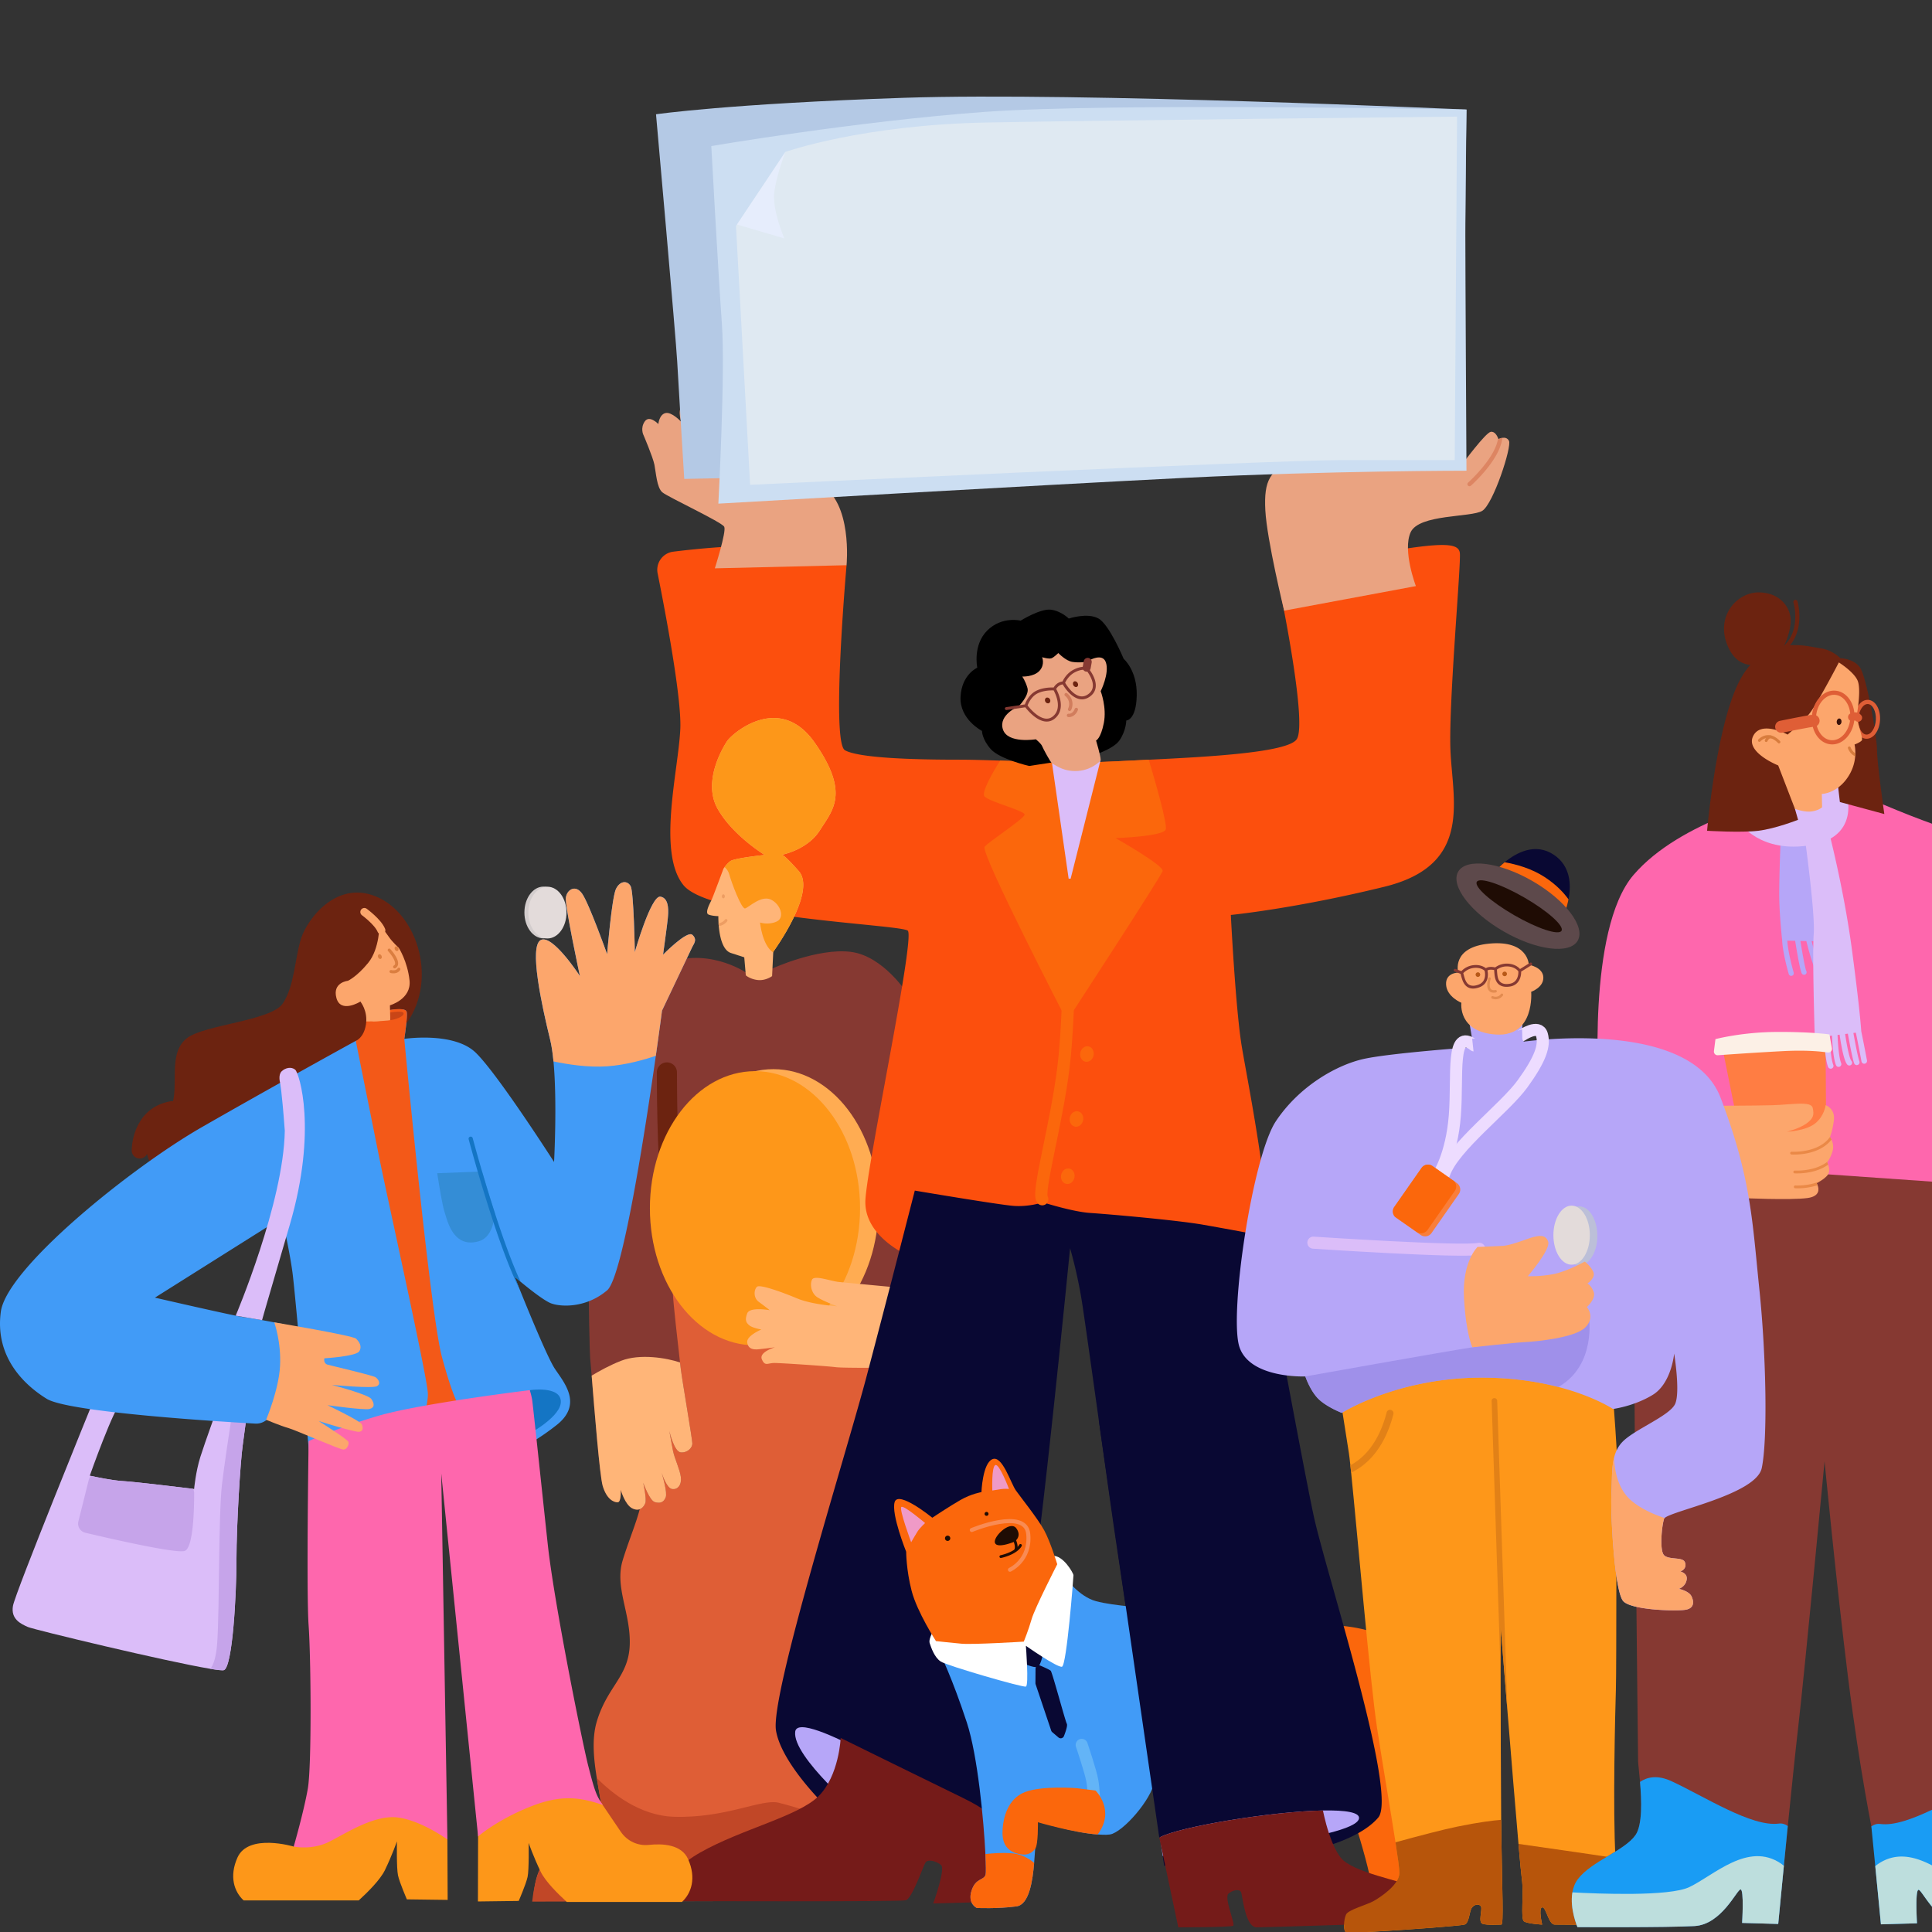 <svg width="480" height="480" fill="none" xmlns="http://www.w3.org/2000/svg"><rect width="100%" height="100%" fill="#333333" stroke="none"/><g clip-path="url(#a)"><path d="M319.876 404.27s22.793-3.509 29.225 7.013c6.428 10.521 5.65 63.903 5.65 63.903s-15.196 1.17-14.026-5.065c1.169-6.235-20.846-65.851-20.846-65.851h-.003z" fill="#FB670C"/><path d="M232.538 320.444 218.042 454.88l-1.869 17.337-83.68-.972s.585-7.598 3.214-8.477c2.63-.875 12.567-4.383 13.736-9.352.595-2.529-.398-6.871-1.173-11.687-.747-4.643-1.287-9.722.004-14.03 2.629-8.767 7.888-11.106 8.182-18.994.291-7.892-3.799-14.321-1.754-21.043 2.045-6.723 5.359-13.639 4.775-17.535a9591.546 9591.546 0 0 0-3.118-20.264l4.287-30.976 71.892 1.557z" fill="#DF5E36"/><path d="M167.164 321.326c.111 2.374 1.239 12.511 1.789 17.175.08.702.149 1.28.201 1.688.391 3.118 2.858 17.404 2.858 18.445 0 1.041-1.17 2.335-2.858 2.207-1.609-.124-2.747-4.847-2.851-5.29.059.336.54 3.073.903 4.899.391 1.948 1.688 4.547 1.948 6.495.259 1.947-.779 3.248-2.208 2.989-1.249-.229-2.3-3.242-2.546-3.989.266.875 1.45 4.909.989 6.065-.519 1.301-1.429 1.56-2.729 1.169-1.249-.373-2.744-4.487-2.855-4.788.062.277.893 4.048.519 5.048-.391 1.041-1.429 2.211-3.249 1.301-1.82-.91-2.858-4.612-2.858-4.612s.194 3.117-.778 3.117-2.726-.779-3.702-4.093c-.754-2.553-2.083-19.258-2.74-27.381-.197-2.408-.332-4.062-.377-4.374-.194-1.366-1.17-48.905.391-69.166 1.557-20.264 6.234-22.99 17.143-28.249 10.913-5.263 21.043 1.557 21.043 1.557l6.819-.973s11.103-5.068 19.289-4.093c8.183.976 14.22 10.522 14.22 10.522l2.339 75.788-7.404 2.73s-53.427-6.913-53.296-4.187z" fill="#863932"/><path d="M165.69 266.439s0 23.576 1.17 25.911" stroke="#6C2310" stroke-width="5" stroke-linecap="round" stroke-linejoin="round"/><path d="M192.152 333.745c14.417 0 26.104-15.249 26.104-34.059 0-18.81-11.687-34.059-26.104-34.059-14.418 0-26.105 15.249-26.105 34.059 0 18.81 11.687 34.059 26.105 34.059z" fill="#FFAC52"/><path d="M187.571 334.246c14.417 0 26.104-15.249 26.104-34.059 0-18.81-11.687-34.059-26.104-34.059-14.418 0-26.105 15.249-26.105 34.059 0 18.81 11.687 34.059 26.105 34.059z" fill="#FE9719"/><path d="M360.349 186.012c.391 12.469 5.847 28.835-16.365 34.291-22.213 5.456-38.187 7.013-38.187 7.013s1.17 23.382 2.727 32.734c1.56 9.352 8.573 44.03 5.456 50.264-3.117 6.235-51.047-3.504-54.164-3.504-3.118 0-34.291 5.065-34.291 5.065s-10.909-4.678-10.521-13.639c.391-8.961 12.469-65.464 10.521-67.021-1.948-1.56-49.095-3.117-55.721-11.3-6.625-8.186-1.169-28.838-.778-38.968.297-7.761-3.733-28.983-5.64-38.494a4.534 4.534 0 0 1 3.889-5.391c5.785-.72 15.86-1.726 25.344-1.474 14.417.391 17.707 4.834 17.707 4.834s-3.896 44.033-.391 45.981c3.508 1.948 17.147 2.339 28.056 2.339 3.242 0 6.757.104 10.487.228 8.826.294 18.849.71 29.26.159 2.308-.121 4.909-.242 7.667-.377 14.936-.719 34.453-1.785 36.754-5.075 2.726-3.899-4.069-36.657-4.069-36.657s9.525-6.986 25.112-9.716c15.586-2.726 19.091-2.335 19.482 0 .391 2.339-2.726 36.239-2.339 48.708h.004z" fill="#FC4F0D"/><path d="M61.476 350.057s-.584 4.872-1.17 8.965c-.584 4.089-1.556 19.676-1.556 28.443 0 8.768-.976 26.693-3.117 27.472-.312.114-1.516-.014-3.356-.319-10.86-1.795-43.85-9.732-45.352-10.397-1.754-.778-4.287-1.948-3.702-5.259.584-3.314 19.873-50.655 19.873-50.655s9.155-1.561 7.207-.198c-1.948 1.364-7.989 18.511-7.989 18.511s.1.024.28.062c1.111.246 5.252 1.135 8.1 1.301 3.052.18 15.365 1.681 17.282 1.917l.253.031s.387-4.287 1.556-7.989c1.17-3.699 4.287-12.272 4.287-12.272l3.792.197 3.612.19z" fill="#DBBDF9"/><path d="M45.89 385.323c-2.135.71-18.573-3.069-24.697-4.518a2.324 2.324 0 0 1-1.716-2.827l2.57-10.29a2.31 2.31 0 0 1 .547-1.006c1.11.245 5.252 1.134 8.1 1.301 3.051.179 15.365 1.681 17.282 1.916.17.326.26.685.263 1.059.007 3.328-.146 13.632-2.35 14.365z" fill="#C6A4EA"/><path d="M397.269 271.543s-3.117-40.525 8.574-54.164c11.69-13.639 36.238-19.095 36.238-19.095l14.808-3.117s13.248 5.844 20.652 8.574c7.404 2.729 20.652 6.625 25.717 34.681 5.066 28.056 6.917 67.509 7.792 72.771.875 5.263 4.989 13.418 2.654 15.462-2.339 2.045-9.958.903-14.341 1.782-4.384.876-7.481 1.792-7.481 1.792l-5.086-36.179s-9.936 15.098-34.488 14.514c-24.547-.585-53.188-23.088-53.188-23.088l-1.851-13.929v-.004z" fill="#FE67AD"/><path d="M414.904 478.352s-27.08-.194-28.641-.194c-1.56 0-2.141-4.477-3.117-4.283-.976.194 0 4.283 0 4.283s-3.508-.19-4.48-.778c-.976-.585 0-6.82-.585-10.712-.121-.81-.422-4.007-.817-8.556-.747-8.508-1.83-21.752-2.743-33.014v-.028c-.945-11.628-1.699-21.14-1.699-21.14s0 4.917.007 11.854v.048c.014 10.861.048 26.648.135 36.301.014 1.754.031 3.311.052 4.598.193 12.857.584 21.427 0 21.427-.585 0-3.509.194-4.678-.19-1.17-.395 0-3.508-.388-4.287-.391-.785-1.754-.585-2.338.388-.585.975-.585 3.698-1.755 4.089-1.169.395-28.64 2.343-29.419 1.952-.778-.395-.584-3.315 0-4.481.585-1.169 5.065-2.339 6.82-3.311 1.754-.979 6.428-4.093 6.428-7.02 0-.965-.387-3.771-.976-7.581-1.19-7.663-3.21-19.385-4.577-28.36-1.751-11.511-4.996-49.345-6.449-63.492-.066-.664-.132-1.273-.19-1.827-.156-1.439-.284-2.491-.374-3.069-.876-5.553-2.339-14.905-2.339-14.905s7.774-6.947 37.702-8.57c29.928-1.622 30.004 6.038 30.004 6.038s1.754 21.624 1.363 24.745c-.391 3.117-.194 45.784-.391 51.631-.152 4.619-.792 29.827-.09 41.719.184 3.145.464 5.363.872 6.013 1.948 3.114 9.74 5.065 11.687 6.626 1.948 1.557.976 4.086.976 4.086z" fill="#FE9719"/><path d="M61.476 350.057s-.584 4.872-1.17 8.965c-.584 4.09-1.556 19.676-1.556 28.444 0 8.767-.976 26.692-3.117 27.471-.312.114-1.516-.014-3.356-.319.757-1.02 1.463-2.961 1.698-6.598.585-9.057.294-31.56 1.17-39.158.495-4.29 1.733-12.587 2.72-18.995l3.611.19z" fill="#C6A4EA"/><path d="M501.016 448.255s-9.784 3.74-19.915 5.688c-10.13 1.948-15.714 2.079-15.714 2.079s-3.311-15.815-6.235-39.193c-2.924-23.378-5.844-53.773-5.844-53.773s-4.795 50.815-6.546 66.011c-.723 6.269-1.695 15.693-2.588 24.599-1.269 12.691-2.38 24.337-2.38 24.337l-8.965-.26s.519-8.314-.387-8.314c-.907 0-4.678 8.705-11.431 9.093-6.754.391-29.094.259-29.094.259s-3.249-7.532.128-11.947c3.376-4.418 11.559-7.016 14.289-10.912 1.751-2.502 1.519-8.653 1.128-13.21-.215-2.539-.481-4.584-.481-5.234 0-1.817-1.426-115.079-.844-126.77.584-11.691 1.169-22.212 1.169-22.212l79.494 5.553s10.715 66.146 12.663 104.332c1.948 38.187 1.557 49.877 1.557 49.877l-.004-.003z" fill="#863932"/><path d="M222.799 319.86s-12.47-1.169-14.417-1.363c-1.948-.194-6.041-1.754-6.626-.585-.585 1.17-.194 3.311 1.169 4.287 1.364.976 5.066 2.339 5.066 2.339s-6.235-.391-9.937-1.948c-3.702-1.557-9.158-3.508-9.937-2.924-.778.585-1.038 2.727.391 3.768a87.46 87.46 0 0 1 2.727 2.08s-4.938-.91-5.585.778c-.65 1.688-.259 2.339.519 2.986.779.65 2.986 1.038 2.986 1.038s-3.768 1.557-3.508 3.249c.259 1.692 1.688 1.688 2.339 1.688.65 0 4.546-.519 4.546-.519s-4.027 1.17-3.249 2.986c.779 1.82 1.429.91 3.117.91 1.689 0 13.248.778 15.196 1.038 1.948.259 14.549.131 14.549.131l.65-19.939h.004z" fill="#FFB578"/><path d="M342.423 451.566c-4.964 5.847-16.949 8.186-16.949 8.186l-36.239 3.799-.36-2.436c-.176-1.183-.411-2.768-.695-4.667-2.654-17.915-9.518-64.18-10.926-73.56-1.755-11.687-7.308-52.31-8.474-59.617-1.169-7.307-2.923-13.151-2.923-13.151s-7.307 74.231-9.937 87.382c-2.629 13.151-9.352 59.032-9.352 59.032l-40.037-6.428s-12.276-11.397-13.736-20.164c-1.46-8.767 17.241-68.093 22.503-87.967 5.259-19.873 11.981-46.175 11.981-46.175s20.749 3.508 24.548 3.799c3.799.294 7.307-.876 7.307-.876s7.308 2.336 11.691 2.63c4.384.291 21.334 1.754 28.056 2.923a916.018 916.018 0 0 1 14.32 2.63s10.228 55.818 13.151 69.553c2.921 13.736 21.04 69.263 16.071 75.107z" fill="#090833"/><path d="m452.796 280.31.876-3.214-.097-16.756-25.62-.294.193 1.367 3.9 19.385 12.469 3.408 8.279-3.896z" fill="#FF7D43"/><path d="M289.626 206.079c-.585 1.754-12.469 2.145-12.469 2.145s12.078 6.819 11.691 8.183c-.391 1.363-23.77 37.214-23.77 37.214s-21.627-41.892-20.458-43.255c1.17-1.364 9.937-7.013 9.937-7.989s-8.574-3.117-9.937-4.481c-.906-.906 1.886-5.767 3.861-8.926 8.827.294 18.85.709 29.26.159 2.308-.121 4.91-.242 7.668-.377 1.428 4.781 4.674 15.957 4.217 17.327z" fill="#FB670C"/><path d="M159.868 108.079s2.339 5.456 2.726 7.404c.388 1.948.585 5.65 1.948 6.819 1.363 1.17 14.808 7.404 15.393 8.574.585 1.169-2.339 10.327-2.339 10.327l32.73-.778s1.557-15.78-6.625-20.067c-8.183-4.287-24.745-18.313-24.745-18.313s-2.339-2.142-4.093-1.557-.194 4.48-.194 4.48-2.726-4.093-4.674-4.093c-1.948 0-.779 3.896-.779 3.896s-2.339-2.532-3.896-2.141c-1.556.39-1.754 2.726-1.754 2.726s-2.207-2.339-3.377-.651c-1.169 1.689-.325 3.377-.325 3.377l.004-.003z" fill="#EAA381"/><path d="M255.661 190.298s-7.273-1.688-9.484-4.155c-2.207-2.467-2.207-4.546-2.207-4.546s-5.585-2.858-5.325-8.442c.259-5.585 4.155-7.273 4.155-7.273s-1.169-5.584 2.467-9.221c3.636-3.636 8.314-2.466 8.314-2.466s4.806-2.986 7.404-2.727c2.599.26 4.547 2.208 4.547 2.208s4.674-1.557 7.404 0c2.726 1.556 6.234 10.002 6.234 10.002s3.377 2.858 3.249 9.092c-.131 6.235-2.598 6.235-2.598 6.235s0 2.467-1.689 4.937c-1.688 2.467-7.923 4.156-7.923 4.156l-14.548 2.207v-.007z" fill="#000"/><path d="M455.62 278.359c-.391 2.924-.973 4.093-.973 4.093s.007.007.014.021c.049.069.211.308.37.664.291.626.585 1.623.298 2.723-.346 1.308-.882 2.225-1.173 2.654-.118.176-.194.27-.194.27s.118.224.239.563c.228.641.467 1.696-.041 2.457-.44.657-1.281 1.252-1.928 1.647h-.007c-.505.308-.892.491-.892.491s.124.197.242.505c.349.907.65 2.761-2.481 3.197-4.19.585-16.756 0-16.756 0l-7.048-22.925s10.39 0 15.068-.131c4.674-.128 9.612-1.104 10.003.65.387 1.754.193 2.63-1.561 3.896s-4.871 2.048-4.871 2.048 4.677-.197 7.016-2.048c2.336-1.851 2.63-4.577 2.63-4.577s2.436.878 2.045 3.799v.003z" fill="#FCA66C"/><path d="M368.272 126.91c-2.73 1.688-15.718.778-17.798 5.325-2.075 4.546 1.301 13.379 1.301 13.379l-32.733 6.103s-4.284-17.534-4.675-24.939c-.391-7.4 1.17-10.13 7.014-12.078 5.847-1.948 42.085.391 42.085.391s5.584-7.535 6.882-7.795c1.017-.204 1.636 1.028 1.854 1.571.063.152.094.249.094.249s.429-.246.962-.332c.56-.094 1.235-.011 1.636.723.779 1.425-3.896 15.715-6.622 17.403z" fill="#EAA381"/><path d="M437.694 364.765c-1.408 6.491-22.16 10.528-24.119 12.383a.437.437 0 0 0-.138.187c-.585 1.75-1.169 7.888 0 9.058 1.169 1.169 4.449.422 5.1 1.591.647 1.17-.26 2.208-.91 2.339-.65.128 1.688.26 1.429 2.076-.26 1.82-1.948 2.339-1.948 2.339s2.467.519 3.117 1.82c.647 1.297.779 2.986-1.429 3.377-2.207.387-13.247.128-15.458-2.08-2.208-2.207-3.246-21.562-2.986-26.755.166-3.297.017-6.335.65-8.909.364-1.484.986-2.813 2.076-3.951 2.99-3.118 11.819-6.494 13.12-9.48 1.298-2.99-.259-12.47-.259-12.47s-.651 7.401-5.325 10.259c-4.678 2.858-9.875 3.508-9.875 3.508s-4.698-3.169-13.559-5.466c-5.034-1.305-11.417-2.329-19.039-2.329-21.043 0-34.779 8.767-34.779 8.767s-3.799-1.46-5.844-3.504c-1.982-1.983-3.145-5.335-3.214-5.543v-.01s-13.739.584-16.368-7.308c-2.63-7.888 3.214-47.344 9.061-56.112 5.844-8.767 15.196-14.026 21.918-15.486 6.723-1.463 27.177-2.924 27.177-2.924l-.972-5.746 13.151-.294s-.391 4.677.291 4.677c.681 0 41.303-5.944 48.905 13.93 7.598 19.873 7.888 30.685 9.642 47.635 1.755 16.95 2.045 37.702.585 44.421zM450.094 233.826l4.294.09s-3.709-26.205-3.47-27.281c.238-1.076-9.332.959-9.332.959l.838.238s-.478 11.366-.36 15.916c.114 4.318.657 9.39.713 9.888 0 .028-.004.052-.004.08.18 3.297 1.581 8.078 1.64 8.283a.64.64 0 0 0 .792.429.64.64 0 0 0 .433-.793c-.014-.048-1.398-4.778-1.585-7.93l1.948.042c.526 3.269 1.284 7.601 1.692 8.172a.642.642 0 0 0 .889.149.637.637 0 0 0 .166-.865c-.238-.492-.875-3.917-1.449-7.429l1.477.032c.585 2.321 1.785 6.774 2.664 7.871a.64.64 0 0 0 .896.1.64.64 0 0 0 .101-.896c-.592-.74-1.616-4.228-2.336-7.048l-.007-.007z" fill="#B6A6F8"/><path d="M362.297 241.636s-3.214 0-3.021 3.02c.194 3.021 3.799 4.481 3.799 4.481s-.975 7.307 8.671 7.892c9.642.584 8.67-10.619 8.67-10.619s3.117-1.072 3.021-3.605c-.097-2.532-3.606-3.117-3.606-3.117s-.097-6.138-9.743-5.259c-9.646.879-7.791 7.21-7.791 7.21v-.003z" fill="#FCA66C"/><path d="M371.123 246.628c-.512 0-.913-.163-1.197-.491-.827-.952-.235-2.889-.166-3.107a.312.312 0 0 1 .391-.201.312.312 0 0 1 .2.391c-.159.498-.463 1.924.045 2.509.218.249.595.332 1.125.238a.31.31 0 1 1 .107.613 2.913 2.913 0 0 1-.502.045l-.003.003zM371.59 248.265c-.37 0-.695-.09-.91-.19a.309.309 0 0 1-.145-.416.306.306 0 0 1 .412-.145c.048.021 1.134.509 1.954-.55a.309.309 0 0 1 .436-.055.313.313 0 0 1 .056.436c-.551.709-1.232.923-1.803.923v-.003z" fill="#E28B50"/><path d="M380.613 239.31a.346.346 0 0 0-.477-.11l-2.488 1.55c-.367-.416-1.228-1.166-2.795-1.319a4.888 4.888 0 0 0-3.384.921c-1.266-.281-1.962-.038-2.304.194-.436-.34-1.429-.917-3.003-.762a4.896 4.896 0 0 0-3.09 1.495l-1.429-.547a.344.344 0 0 0-.446.201c-.07.18.02.377.2.446l1.485.568c.093.38.321 1.273.56 1.827.599 1.39 1.56 1.83 2.536 1.83.554 0 1.111-.142 1.606-.329 2.145-.809 2.245-2.958 1.968-4.155.19-.125.671-.318 1.671-.114.021.425.076 1.266.194 1.816.398 1.855 1.647 2.353 2.872 2.353.308 0 .612-.031.903-.08 2.262-.38 2.771-2.474 2.733-3.698l2.578-1.606a.346.346 0 0 0 .11-.477v-.004zm-13.275 5.315c-2.391.903-3.045-.627-3.263-1.128-.218-.502-.436-1.36-.526-1.72a4.252 4.252 0 0 1 2.675-1.304c1.553-.152 2.411.515 2.626.713.114.463.533 2.667-1.516 3.442l.004-.003zm7.74-.215c-2.519.426-2.869-1.2-2.983-1.733-.114-.533-.166-1.419-.183-1.792a4.22 4.22 0 0 1 2.878-.765c1.554.149 2.267.969 2.443 1.204.021.477.007 2.723-2.149 3.086h-.006z" fill="#863932"/><path d="M367.182 242.705a.567.567 0 1 0 .001-1.135.567.567 0 0 0-.001 1.135zM373.829 242.532a.567.567 0 1 0 0-1.134.567.567 0 0 0 0 1.134z" fill="#B75818"/><path d="M357.297 292.064s3.377-4.938 4.156-14.937c.778-10.002-1.038-21.949 4.805-17.406" stroke="#EDDCFF" stroke-width="3" stroke-linecap="round" stroke-linejoin="round"/><path d="M432.176 204.326s5.065 7.923 18.053 5.584c12.989-2.339 8.702-14.808 6.626-16.497-2.08-1.688-18.573.519-18.573.519l-5.975 9.484-.131.91z" fill="#DBBDF9"/><path d="M378.143 257.188s4.155-2.858 4.937-.132c.779 2.727-.391 6.104-4.806 12.21-4.414 6.103-17.143 15.587-19.482 22.341" stroke="#EDDCFF" stroke-width="3" stroke-linecap="round" stroke-linejoin="round"/><path d="M326.301 308.736s36.992 2.464 41.213 1.53" stroke="#DBBDF9" stroke-width="3" stroke-linecap="round" stroke-linejoin="round"/><path d="M392.332 314.386c2.499 0 4.525-3.286 4.525-7.339 0-4.053-2.026-7.338-4.525-7.338-2.499 0-4.526 3.285-4.526 7.338s2.027 7.339 4.526 7.339z" fill="#BCBFD8"/><path d="M390.464 314.21c2.499 0 4.525-3.286 4.525-7.338 0-4.053-2.026-7.339-4.525-7.339-2.5 0-4.526 3.286-4.526 7.339 0 4.052 2.026 7.338 4.526 7.338z" fill="#E3DBDA"/><path d="M424.125 206.403s8.442.519 12.728 0c4.287-.519 9.871-2.726 9.871-2.726l-.778-2.726 8.701-22.86 2.467 21.171 11.041 2.986s-1.82-12.729-1.82-15.978c0-3.248-2.599-18.313-4.287-20.523-1.688-2.208-4.806-2.208-4.806-2.208s-1.948-2.079-4.937-2.467c-2.986-.391-12.729-3.636-19.223 6.494-6.494 10.131-8.961 38.837-8.961 38.837h.004z" fill="#6C2310"/><path d="M463.629 183.541c-1.799-.093-3.1-2.287-2.962-4.996.139-2.709 1.658-4.757 3.46-4.667 1.799.093 3.1 2.287 2.962 4.996-.138 2.709-1.657 4.757-3.46 4.667zm.443-8.625c-1.176-.062-2.263 1.626-2.37 3.681-.107 2.059.799 3.847 1.979 3.906 1.18.059 2.263-1.626 2.37-3.681.107-2.059-.799-3.847-1.979-3.906z" fill="#DF5E36"/><path d="M462.57 183.936c-.387.518-1.816 1.037-1.816 1.037s.221.858.204 2.17a9.78 9.78 0 0 1-.038.754c-.132 1.64-.689 3.737-2.246 5.778-2.688 3.529-6.051 3.577-6.051 3.577l.076 3.308s-.778.779-2.598 1.038c-1.816.26-4.155-.647-4.155-.647l-4.156-10.781s-8.186-3.249-6.234-7.276c1.948-4.027 8.57-.387 8.57-.387s3.249-2.73 5.196-4.938c1.948-2.207 7.533-12.988 7.533-12.988s3.767 2.339 4.677 4.546c.91 2.208-.131 8.051-.259 8.833-.132.779 1.688 5.453 1.297 5.976z" fill="#FCA66C"/><path d="M213.931 450.885s-17.143-14.417-16.365-20.652c.779-6.235 35.654 15.781 35.654 15.781l-19.289 4.871z" fill="#B6A6F8"/><path d="m218.042 454.881-1.869 17.338-83.953.232s.858-8.802 3.488-9.681c2.629-.875 12.566-4.384 13.735-9.352.595-2.529-.398-6.871-1.173-11.688 3.657 3.723 10.601 9.38 19.196 9.643 12.856.388 21.624-4.48 25.91-3.508 3.291.751 16.805 5.058 24.666 7.016z" fill="#C14727"/><path d="M437.5 164.841s-5.715 2.339-8.442-4.806c-2.726-7.144 2.599-12.988 8.055-12.86 5.456.131 7.791 4.027 7.791 7.013 0 2.986-1.947 8.055-4.027 9.352-2.079 1.297-3.377 1.297-3.377 1.297v.004z" fill="#6C2310"/><path d="M440.099 163.571a.519.519 0 0 1-.201-.996c3.522-1.481 5.55-4.08 6.03-7.719.364-2.768-.342-5.135-.349-5.159a.517.517 0 0 1 .346-.647.518.518 0 0 1 .647.343c.031.1 3.017 10.234-6.269 14.14a.516.516 0 0 1-.201.041l-.003-.003z" fill="#6C2310"/><path d="M441.984 184.7a.339.339 0 0 1-.249-.107c-.823-.851-1.664-1.277-2.488-1.26-1.117.021-1.868.852-1.875.859a.346.346 0 0 1-.488.027.35.35 0 0 1-.031-.488c.038-.041.948-1.058 2.37-1.093 1.028-.031 2.045.471 3.01 1.471a.346.346 0 0 1-.007.487.332.332 0 0 1-.238.097l-.004.007z" fill="#D87C3D"/><path d="M438.801 184.343a.398.398 0 0 1-.138-.027.347.347 0 0 1-.177-.454c.208-.477.782-1.249 1.609-1.11a.346.346 0 0 1-.114.681c-.495-.079-.858.699-.861.71a.35.35 0 0 1-.319.204v-.004zM460.958 187.143a9.805 9.805 0 0 1-.038.755c-.021-.011-.041-.018-.062-.028-1.267-.574-1.716-1.9-1.734-1.955a.343.343 0 0 1 .218-.436.35.35 0 0 1 .44.218c.007.021.335.958 1.176 1.446z" fill="#D87C3D"/><path d="M203.708 206.276c-2.737 4.36-8.097 5.795-9.37 6.083.422.207 1.478 1.083 4.107 4.048 4.581 5.165-6.331 20.07-6.331 20.07l-.007.159-.284 5.875s-1.56 1.173-3.508.979c-1.948-.2-3.021-1.169-3.021-1.169l-.387-4.48-3.315-1.073c-2.11-.685-2.799-4.218-3.017-6.691a19.944 19.944 0 0 1-.055-.689c-.062-1.048-.045-1.778-.045-1.778s-1.46 0-2.436-.388c-.972-.391.294-2.73.685-3.508.388-.779 3.017-7.892 3.017-7.892s.104-.163.287-.405c.287-.38.775-.965 1.37-1.443.976-.785 8.574-1.563 8.574-1.563s-7.989-4.868-11.691-11.491c-3.702-6.625 1.073-14.811 2.339-16.756 1.266-1.948 13.054-12.178 21.821.388 8.768 12.569 4.384 16.756 1.267 21.724z" fill="#FFB578"/><path d="M165.223 472.315s-1.557-6.235 8.768-12.079c10.327-5.843 24.354-8.961 29.419-14.026 5.065-5.065 5.456-14.417 5.456-14.417s23.769 11.691 30.198 14.808c6.428 3.118 6.819 4.481 6.819 4.481l.391 21.43-14.417.391s3.117-8.574 1.948-9.546c-1.17-.972-3.311-1.557-3.896-.584-.585.972-3.311 8.961-4.872 9.352-1.56.39-59.814.193-59.814.193v-.003z" fill="#751B19"/><path d="M276.378 455.605c-.82.328-2.117.259-3.657.166-5.75-.364-15.154-3.322-15.154-3.322s.301 4.782-.218 5.955c-.073.159-.121.55-.173 1.107-.073.816-.135 1.989-.246 3.314-.359 4.363-1.207 10.38-4.387 10.812-4.805.647-9.871.388-9.871.388s-2.339-1.042-1.297-4.297c1.038-3.252 3.117-2.471 3.505-4.031.097-.394.083-2.277-.059-5.055-.408-8.262-1.896-24.416-4.616-32.695-3.636-11.069-6.494-16.795-6.494-16.795l30.976-19.202s3.315 4.688 7.602 5.858c4.283 1.173 13.635 1.757 13.635 1.757s.391 39.246.782 42.57c.387 3.318-6.432 11.909-10.328 13.47z" fill="#419BF7"/><path d="M254.1 413.186s2.664 1.235 3.637.976c.975-.26 1.622-4.415 1.622-4.415l-6.3-5.131 1.038 8.574.003-.004z" fill="#090833"/><path d="M203.704 206.273c-2.737 4.36-8.096 5.796-9.369 6.083.422.207 1.477 1.083 4.107 4.048 4.58 5.165-6.332 20.07-6.332 20.07l-.007.163c-2.761-1.806-3.273-7.439-3.273-7.439s2.079.717 4.159-.259c2.076-.972.906-4.349-1.495-5.456-2.404-1.104-5.456 1.951-6.366 2.21-.906.26-3.439-6.559-3.961-8.507-.191-.716-.644-1.312-1.142-1.772.287-.38.775-.965 1.37-1.442.976-.782 8.573-1.561 8.573-1.561s-7.988-4.871-11.69-11.494c-3.702-6.625 1.072-14.808 2.338-16.756 1.267-1.948 13.054-12.178 21.822.388 8.767 12.57 4.383 16.756 1.266 21.724z" fill="#FD9719"/><path d="M180.661 228.897a3.111 3.111 0 0 1-2.086 1.18 17.575 17.575 0 0 1-.055-.689 2.454 2.454 0 0 0 1.598-.92.348.348 0 0 1 .488-.059.35.35 0 0 1 .055.488z" fill="#ED9D62"/><path d="M337.618 451.892c-.332 1.269-3.221 2.449-7.463 3.522-12.016 3.027-34.882 5.148-41.169 5.691-.038 0-.076.007-.111.011-.176-1.184-.411-2.768-.695-4.668 5.051-2.64 27.675-6.394 40.508-6.639 5.615-.104 9.355.46 8.93 2.083z" fill="#B6A6F8"/><path d="M232.151 404.74s-1.557 2.339-1.169 3.508c.391 1.17 1.169 3.509 2.726 4.547 1.557 1.038 20.392 6.494 21.171 6.234.778-.259 0-10.13 0-10.13s7.791 5.456 8.961 5.197c1.169-.26 2.858-22.213 2.858-22.732 0-.519-2.599-5.065-5.197-4.805-2.598.259-29.353 18.185-29.353 18.185l.003-.004z" fill="#fff"/><path d="M232.538 407.73s-4.674-7.211-6.041-12.47c-1.363-5.259-1.363-9.743-1.363-9.743s-3.768-9.352-2.858-12.338c.91-2.985 9.352 3.896 9.352 3.896s4.287-2.858 7.014-4.415c2.726-1.556 5.196-1.947 5.196-1.947s.26-7.145 2.727-8.183c2.466-1.038 4.546 5.975 5.843 7.792 1.298 1.816 5.456 7.013 7.013 9.871 1.557 2.857 3.249 8.442 3.249 8.442s-5.584 10.909-6.366 13.638c-.778 2.727-1.948 5.585-1.948 5.585s-12.601.778-15.455.519c-2.858-.26-6.366-.651-6.366-.651l.003.004z" fill="#FB670C"/><path d="M241.437 380.126s13.379-5.584 14.026.976c.651 6.56-4.546 8.899-4.546 8.899" stroke="#F98B53" stroke-linecap="round" stroke-linejoin="round"/><path d="M252.021 383.033s-4.287 1.803-4.823.291c-.536-1.508 3.799-5.698 5.311-3.605 1.508 2.093-.488 3.311-.488 3.311v.003zM248.661 387.081a.346.346 0 0 1-.069-.685c.035-.007 3.519-.727 4.643-2.616a.349.349 0 0 1 .474-.121.348.348 0 0 1 .121.474c-1.28 2.152-4.944 2.906-5.1 2.938-.024.003-.045.006-.069.006v.004z" fill="#1F0C04"/><path d="M252.363 385.376a.344.344 0 0 1-.318-.481c.381-.903-.519-2.678-.899-3.287a.348.348 0 0 1 .11-.478.348.348 0 0 1 .478.111c.159.256 1.539 2.529.951 3.923a.345.345 0 0 1-.318.212h-.004zM235.438 382.84a.657.657 0 1 0 0-1.314.657.657 0 0 0 0 1.314zM245.105 376.606a.488.488 0 1 0-.002-.976.488.488 0 0 0 .002.976z" fill="#1F0C04"/><path d="m257.252 418.171.024-3.564a.86.86 0 0 1 1.204-.785c1.014.44 2.336 1.041 2.571 1.277.391.391 3.605 12.469 3.993 13.151.245.432-.288 1.993-.71 3.079a.86.86 0 0 1-1.359.339l-1.547-1.318a.877.877 0 0 1-.259-.381l-3.872-11.521a.851.851 0 0 1-.045-.28v.003z" fill="#090833"/><path d="M268.746 433.513s2.242 6.625 2.629 8.864c.391 2.242.488 5.747.488 5.747" stroke="#63B4F7" stroke-width="3" stroke-linecap="round" stroke-linejoin="round"/><path d="M272.718 455.766c-5.751-.359-14.853-3.03-14.853-3.03s.117 5.643-.692 6.622c-.81.979-1.803 1.591-3.398 1.366-4.256-.602-4.872-3.508-4.678-6.335.197-2.823 1.267-7.501 5.553-9.154 4.287-1.658 12.85-.969 12.85-.969l4.674.585s5.066 4.871.544 10.915z" fill="#FB670C"/><path d="M39.461 292.194s-5.65-6.234-2.142-12.078c3.509-5.844 5.066-2.339 5.844-7.404.779-5.066-.975-11.494 3.311-14.808 4.287-3.312 20.846-4.287 23.77-8.574 2.923-4.287 3.01-11.328 4.567-16.199 1.556-4.872 9.158-15.068 19.482-10.002 10.328 5.065 14.915 22.693 4.979 33.214-9.937 10.522-59.814 35.848-59.814 35.848l.003.003z" fill="#6C2310"/><path d="M172.015 235.238c-.391.779-7.535 15.85-7.535 15.85s-.585 4.505-1.54 11.224c-2.678 18.818-8.269 55.011-12.099 58.267-5.193 4.415-11.428 4.155-13.895 3.245-1.733-.64-5.508-3.639-7.608-5.376-.848-.703-1.422-1.197-1.481-1.246.031.073.54 1.357 1.318 3.287 2.298 5.681 6.948 16.974 8.678 19.573 2.338 3.504 7.016 8.833.391 14.022-6.626 5.197-10.522 6.37-10.522 6.37l-8.66.637-17.69 1.304-24.306 1.792s-3.636-42.445-4.414-48.154c-.782-5.716-2.599-13.511-2.599-13.511L38.49 322.396s20.264 4.677 22.212 4.868c1.948.193 9.937 1.757 9.937 1.757s2.335 5.844.387 14.417c-1.169 5.142-3.18 7.83-4.601 9.159a4.07 4.07 0 0 1-3.003 1.093c-7.778-.436-46.307-2.751-51.822-6.162-6.138-3.796-12.857-10.812-11.397-21.624 1.46-10.812 32.146-35.651 49.974-45.881 16.445-9.435 35.377-19.863 38.215-21.427.238-.128.363-.197.363-.197s.488-1.561.29-2.73c-.193-1.17-.29-1.948-.29-1.948s4.286.097 6.525-.194c2.242-.294 1.464-2.536 1.464-2.536s3.992-.778 4.283.391c.294 1.166-.585 6.722-.585 6.722s12.276-1.851 17.732 3.412c5.456 5.259 19.482 27.174 19.482 27.174s.807-14.902-.148-24.984c-.194-2.059-.464-3.92-.827-5.408-2.142-8.771-5.259-23.184-2.336-24.741 2.872-1.533 9.508 8.604 9.736 8.95-.11-.519-3.757-17.558-3.501-19.472.259-1.948 2.335-3.376 4.024-1.038 1.692 2.336 6.234 15.061 6.234 15.061s1.17-14.154 2.211-16.23c1.038-2.079 2.858-2.079 3.637-.65.778 1.428 1.038 16.361 1.038 16.361s4.027-14.154 6.366-13.763c2.335.391 1.948 4.027 1.816 5.453-.128 1.432-1.169 8.964-1.169 8.964s5.975-6.103 7.276-4.937c1.297 1.169.387 2.207 0 2.986l.003-.004z" fill="#419BF7"/><path d="M86.415 243.681s-3.896.391-2.827 4.287c1.073 3.896 5.944.875 5.944.875s.453 1.46.26 2.761c-.194 1.298-.52 2.405-.52 2.405l7.145.91.326-.651.065-4.48s5.456-1.495 4.937-6.235c-.519-4.74-2.664-8.054-2.664-8.054s-1.688-1.557-2.466-2.727c-.779-1.169-2.34-3.051-2.34-3.051s.066 5.975-2.791 9.483c-2.858 3.508-5.066 4.481-5.066 4.481l-.003-.004z" fill="#FCA66C"/><path d="M90.522 226.585s3.376 2.467 4.22 4.546" stroke="#FCA66C" stroke-width="2" stroke-linecap="round" stroke-linejoin="round"/><path d="M98.043 240.587a.375.375 0 0 1-.328-.194.38.38 0 0 1 .145-.512.525.525 0 0 0 .294-.401c.132-.806-.996-2.377-1.733-3.18a.372.372 0 0 1 .02-.529.373.373 0 0 1 .53.021c.221.239 2.155 2.38 1.924 3.806a1.282 1.282 0 0 1-.672.941.391.391 0 0 1-.18.048z" fill="#DB7E40"/><path d="M58.556 326.873s11.905-28.018 12.2-45.944c-.779-10.521-1.19-12.019-1.19-12.019s-.489-1.851.39-2.726c.879-.876 2.436-1.267 3.408-.391.972.875 5.532 14.925-1.363 38.48-6.944 23.711-6.895 23.71-6.895 23.71l-6.55-1.107v-.003z" fill="#DBBDF9"/><path d="M60.539 472.152h28.588c2.104-1.913 5.325-5.079 6.508-7.532 1.82-3.768 2.986-7.145 2.986-7.145s-.131 6.626.26 8.442c.39 1.82 2.207 5.976 2.207 5.976l10.131.131-.066-15.002-6.56-14.223-7.145-3.249-24.485 19.223s-11.234-3.377-13.964 2.726c-2.11 4.726-.796 8.515 1.53 10.65l.01.003zM169.42 472.543h-28.589c-2.103-1.913-5.324-5.079-6.508-7.532-1.819-3.768-2.985-7.145-2.985-7.145s.131 6.626-.26 8.442c-.391 1.82-2.207 5.975-2.207 5.975l-10.131.132.045-17.434 6.581-11.792 21.669 1.27 7.214 10.657c1.539 2.276 4.207 3.539 6.937 3.245 3.491-.377 8.141-.107 9.767 3.532 2.11 4.727.796 8.515-1.529 10.65h-.004z" fill="#FD9719"/><path d="M119.059 361.087c-.025 1.405-.108 2.415-.108 2.415l-18.51.972s.37-.799.927-2.083c1.72-3.975 5.214-12.594 4.92-16.424-.391-5.065-10.13-48.707-12.082-58.45-1.307-6.546-4.113-20.49-5.816-28.925l.364-.2s.487-1.561.29-2.73a54.324 54.324 0 0 1-.29-1.948s2.9.145 5.138-.021c.38-.028.743-.066 1.069-.114 1.882-.28 1.826-2.65 1.826-2.65s3.948-.723 4.239.443c.294 1.169-.585 6.722-.585 6.722s6.429 68.35 9.373 79.103c2.944 10.753 4.851 14.611 7.383 15.586 1.716.658 1.913 5.346 1.862 8.301v.003z" fill="#F35918"/><path d="M122.965 301.422a16.654 16.654 0 0 1-.367 2.267c-.54 2.262-1.616 4.086-3.581 4.677-6.494 1.948-7.923-5.324-8.57-7.272-.65-1.948-1.82-9.612-1.82-9.612l10.068-.384 1.08-.041a374.974 374.974 0 0 0 3.19 10.365z" fill="#348DD6"/><path d="M172.012 235.238c-.391.779-7.536 15.847-7.536 15.847s-.585 4.504-1.54 11.223c-2.906.997-7.369 2.266-12.033 2.609-4.788.349-9.992-.488-13.397-1.214-.193-2.062-.463-3.924-.827-5.412-2.141-8.767-5.259-23.184-2.335-24.741 2.872-1.533 9.508 8.608 9.736 8.951-.111-.516-3.757-17.556-3.501-19.472.259-1.948 2.335-3.377 4.024-1.038 1.691 2.335 6.234 15.064 6.234 15.064s1.17-14.158 2.211-16.234c1.038-2.079 2.858-2.079 3.636-.65.779 1.429 1.038 16.365 1.038 16.365s4.028-14.158 6.366-13.767c2.336.391 1.948 4.027 1.817 5.456-.128 1.429-1.17 8.961-1.17 8.961s5.976-6.103 7.277-4.937c1.297 1.169.387 2.211 0 2.989z" fill="#FCA66C"/><path d="M135.026 233.134c2.618 0 4.74-2.878 4.74-6.428 0-3.551-2.122-6.429-4.74-6.429-2.618 0-4.74 2.878-4.74 6.429 0 3.55 2.122 6.428 4.74 6.428z" fill="#D3CDCD"/><path d="M136.005 233.16c2.618 0 4.74-2.879 4.74-6.429 0-3.55-2.122-6.428-4.74-6.428-2.618 0-4.74 2.878-4.74 6.428s2.122 6.429 4.74 6.429z" fill="#E3DBDA"/><path d="M271.703 262.193c.203-1.053-.372-2.049-1.286-2.226-.914-.176-1.819.534-2.023 1.586-.203 1.053.373 2.049 1.286 2.226.914.176 1.819-.534 2.023-1.586zM269.095 278.327c.204-1.053-.372-2.049-1.285-2.226-.914-.176-1.82.534-2.023 1.586-.204 1.053.372 2.049 1.286 2.226.913.176 1.819-.534 2.022-1.586zM266.945 292.545c.203-1.052-.372-2.049-1.286-2.225-.914-.177-1.819.533-2.023 1.586-.203 1.052.373 2.049 1.286 2.225.914.177 1.819-.533 2.023-1.586z" fill="#FB670C"/><path d="M34.72 285.828s-.065-8.898 8.056-10.262" stroke="#6C2310" stroke-width="4" stroke-linecap="round" stroke-linejoin="round"/><path d="M373.258 108.784c-.585 5.449-7.529 11.629-7.827 11.892a.527.527 0 0 1-.733-.045.52.52 0 0 1 .048-.734c.07-.062 6.764-6.023 7.456-11.03.063.152.094.249.094.249s.429-.245.962-.332z" fill="#DD8562"/><path d="M463.851 263.474c-.011-.048-.775-4.155-1.422-7.234-.063-.969-.464-6.38-2.329-20.355-2.079-15.586-5.975-30.263-5.975-30.263l-5.716 2.598s2.599 18.832 2.208 23.77c-.391 4.937.259 25.848.259 25.848l2.325-.287c.069 1.858.294 5.826.997 7.546a.692.692 0 0 0 1.28-.526c-.585-1.432-.827-5.134-.9-7.193l.578-.073c.076 1.934.311 5.675.99 7.335a.69.69 0 0 0 .903.377.693.693 0 0 0 .377-.903c-.568-1.384-.81-4.888-.893-6.982l.519-.065c.315 2.238 1.01 6.449 1.899 7.431a.694.694 0 0 0 .976.045.69.69 0 0 0 .045-.979c-.46-.508-1.124-3.684-1.55-6.67l.671-.083c.391 2.186 1.187 6.445 1.578 7.386a.69.69 0 0 0 .906.374.695.695 0 0 0 .374-.906c-.287-.692-.972-4.208-1.481-7.024l.609-.076c.64 3.055 1.395 7.103 1.405 7.152a.69.69 0 0 0 .806.553.691.691 0 0 0 .554-.806l.007.01z" fill="#DBBDF9"/><path d="M162.985 28.39s4.968 55.819 5.259 61.372c.291 5.553 1.754 29.225 1.754 29.225l193.468-3.896.876-87.87s-96.15-4.383-139.695-2.923c-43.546 1.46-61.665 4.093-61.665 4.093h.003z" fill="#B4C9E5"/><path d="M176.721 36.283s1.754 32.146 2.629 44.13c.875 11.982-.875 44.716-.875 44.716s80.953-4.674 116.313-6.429c35.363-1.754 69.554-1.754 69.554-1.754s-.291-50.559-.291-61.665c0-11.106.291-28.056.291-28.056s-87.967-1.754-119.822.585c-31.855 2.339-67.803 8.477-67.803 8.477l.004-.004z" fill="#CCDEF2"/><path d="m362.003 28.976-.585 85.337h-28.346c-16.66 0-146.709 6.138-146.709 6.138l-3.508-64.295.253-.377 12.016-18.022.007-.014s18.994-6.72 49.974-7.304c30.979-.585 116.898-1.463 116.898-1.463z" fill="#DFE9F2"/><path d="m194.871 59.24-11.764-3.46 12.017-18.023c-.122.308-2.059 5.293-2.72 9.729-.682 4.577 2.467 11.753 2.467 11.753z" fill="#E6EDFC"/><path d="m362.442 296.644-6.781 9.698a1.943 1.943 0 0 1-2.706.477l-6.075-4.248a1.942 1.942 0 0 1-.478-2.706l6.778-9.694a1.946 1.946 0 0 1 2.706-.481l5.418 3.792.657.46a1.937 1.937 0 0 1 .481 2.702z" fill="#F97E3A"/><path d="m426.2 258.164-.377 2.979a.919.919 0 0 0 .976 1.031c2.602-.191 9.369-.665 16.095-1.021 5.775-.304 9.425.066 11.196.339a.916.916 0 0 0 1.042-1.066l-.613-3.428s-4.719-.678-13.293-.613c-8.573.066-15.022 1.782-15.022 1.782l-.004-.003z" fill="#FCF0E6"/><path d="m361.442 295.883-6.781 9.698a1.937 1.937 0 0 1-2.702.477l-5.404-3.774a1.942 1.942 0 0 1-.153-2.419l6.778-9.694a1.946 1.946 0 0 1 2.706-.481l5.418 3.792c.585.657.664 1.65.138 2.401z" fill="#FB670C"/><path d="M389.695 223.444c-.56 2.931-1.681 5.169-1.681 5.169l-17.275-11.3s1.19-1.525 3.089-3.086c2.959-2.429 7.647-4.934 12.238-1.847 4.159 2.795 4.318 7.452 3.629 11.064z" fill="#090833"/><path d="M389.695 223.444c-.56 2.93-1.681 5.169-1.681 5.169l-17.275-11.3s1.19-1.526 3.089-3.086c2.799.484 6.671 1.518 10.031 3.736 2.861 1.889 4.695 3.889 5.836 5.481z" fill="#FB670C"/><path d="M455.215 184.943c-.132 0-.263-.007-.398-.018-1.433-.135-2.706-.972-3.581-2.356-.848-1.342-1.225-3.048-1.062-4.802.166-1.754.854-3.36 1.941-4.519 1.117-1.193 2.522-1.782 3.958-1.643 1.432.135 2.705.972 3.581 2.356.847 1.342 1.224 3.048 1.062 4.802-.332 3.505-2.754 6.18-5.501 6.18zm.456-12.318c-1.003 0-1.986.468-2.799 1.336-.927.993-1.519 2.38-1.664 3.906-.145 1.526.177 3 .903 4.149.699 1.107 1.695 1.771 2.803 1.875 2.335.218 4.473-2.125 4.767-5.228.146-1.526-.176-3-.903-4.148-.699-1.108-1.695-1.772-2.802-1.876a3.113 3.113 0 0 0-.305-.014z" fill="#DF5E36"/><path d="M457.516 179.373c.046-.445-.184-.833-.513-.867-.329-.034-.632.3-.678.744-.046.445.184.833.513.867.329.034.632-.299.678-.744z" fill="#38110A"/><path d="M131.445 356.233s8.182-4.383 7.892-8.182c-.291-3.799-7.719-2.668-7.719-2.668l-.173 10.85z" fill="#1475C4"/><path d="M353.239 477.576s-38.09 1.267-41.013 1.267c-2.924 0-3.509-7.989-3.896-8.768-.391-.778-1.948-.584-3.117.391-1.17.973 1.754 7.598 1.169 7.986-.585.391-13.639.391-13.639.391l-3.757-17.739-.969-4.57c4.709-2.644 27.696-6.477 40.671-6.726v.007s.488 2.636 1.467 5.598c.712 2.159 1.685 4.487 2.916 6.089 2.924 3.799 15.784 5.847 17.829 7.307s2.339 8.767 2.339 8.767z" fill="#751B19"/><path d="M97.756 241.823c-.387 0-.681-.076-.709-.083a.378.378 0 0 1-.266-.46.378.378 0 0 1 .46-.267s1.114.284 1.54-.415a.375.375 0 0 1 .64.391c-.42.685-1.132.834-1.665.834z" fill="#DB7E40"/><path d="M118.778 456.278c1.713-1.547 7.235-5.349 14.224-7.892 6.778-2.464 11.393-1.817 16.804.072-1.692-2.186-2.256-4.262-3.685-9.846-1.428-5.585-8.462-40.432-10.023-54.849-1.557-14.418-3.702-34.876-3.896-36.045a17.445 17.445 0 0 0-.584-2.339s-27.278 3.311-37.8 6.428c-10.52 3.118-17.143 6.235-17.143 6.235s-.584 37.602 0 45.784c.585 8.183.779 34.876-.194 40.526-.975 5.65-3.508 14.417-3.508 14.417s4.48.975 8.767-1.17c4.287-2.141 11.3-6.819 17.144-6.041 5.844.779 12.276 5.457 12.276 5.457l-1.537-90.95 9.159 90.206-.004.007z" fill="#FE67AD"/><path d="M391.976 233.71c1.991-3.449-3.042-10.082-11.241-14.816-8.2-4.734-16.461-5.776-18.452-2.328-1.991 3.449 3.042 10.082 11.241 14.816 8.2 4.734 16.461 5.776 18.452 2.328z" fill="#5D494B"/><path d="M387.957 231.245c.699-1.209-3.448-4.911-9.261-8.267-5.814-3.357-11.093-5.097-11.791-3.887-.698 1.21 3.448 4.911 9.261 8.267 5.814 3.357 11.093 5.097 11.791 3.887z" fill="#1F0C04"/><path d="M442.531 180.555s7.525-1.546 8.041-1.481" stroke="#DF5E36" stroke-width="3" stroke-linecap="round" stroke-linejoin="round"/><path d="m365.753 258.049.464 4.273 12.549-3.425s-.547-.27-.554-.976c-.007-.706-.048-2.193-.048-2.193l-6.252 2.013-6.162.305.003.003z" fill="#B6A6F8"/><path d="M460.141 178.159s1.073-.519 1.495.162" stroke="#DF5E36" stroke-width="2" stroke-linecap="round" stroke-linejoin="round"/><path d="M172.012 358.634c0 1.038-1.17 2.336-2.858 2.208-1.609-.125-2.747-4.847-2.851-5.29.059.335.54 3.072.903 4.899.391 1.948 1.688 4.546 1.948 6.494.259 1.948-.779 3.249-2.207 2.989-1.249-.228-2.301-3.242-2.547-3.989.266.875 1.45 4.91.99 6.065-.519 1.301-1.429 1.561-2.73 1.17-1.249-.374-2.744-4.488-2.855-4.789.063.277.893 4.048.519 5.048-.391 1.042-1.429 2.211-3.248 1.301-1.82-.91-2.858-4.612-2.858-4.612s.193 3.117-.779 3.117-2.726-.778-3.702-4.093c-.754-2.553-2.083-19.257-2.74-27.381 2.048-1.239 4.64-2.643 7.307-3.688 4.678-1.83 11.352-.713 14.649.419.08.702.149 1.28.201 1.688.391 3.117 2.858 17.403 2.858 18.444z" fill="#FFB578"/><path d="M94.613 238.226c.235-.102.318-.434.184-.743-.133-.309-.432-.476-.667-.375-.235.102-.317.434-.184.743.134.309.432.477.667.375zM98.768 236.268c.235-.102.318-.434.184-.743-.133-.309-.432-.476-.667-.375-.235.102-.317.434-.184.743.134.309.432.477.667.375z" fill="#DB7E40"/><path d="M89.532 248.842s1.92 2.276 1.384 5.688c-.536 3.411-2.526 4.062-2.526 4.062l-1.076-5.425 2.218-4.325z" fill="#6C2310"/><path d="M96.874 253.458c1.12-.073 3.543-.851 3.398-1.73-.146-.879-4.433.024-4.433.024l-.875 1.827s.792-.048 1.913-.121h-.003z" fill="#C94517"/><path d="M96.794 248.362s.229 4.968.132 5.096c-.097.128-4.093.325-4.353.291-.259-.035 4.222-5.391 4.222-5.391v.004z" fill="#FCA66C"/><path d="M127.857 317.203c.031.072.54 1.356 1.318 3.286-2.207-4.352-4.529-10.625-6.577-16.801a368.583 368.583 0 0 1-3.903-12.59c-1.297-4.46-2.145-7.639-2.256-8.055a.519.519 0 1 1 1.004-.266c.027.107.924 3.477 2.332 8.279a373.915 373.915 0 0 0 3.19 10.366c1.958 6.048 4.214 12.386 6.373 17.026-.848-.702-1.422-1.197-1.481-1.245z" fill="#1475C4"/><path opacity=".64" d="M387.18 344.591c-5.034-1.304-11.417-2.329-19.039-2.329-21.043 0-34.779 8.768-34.779 8.768s-3.799-1.46-5.844-3.505c-1.982-1.983-3.145-5.335-3.214-5.543v-.01s33.848-6.055 41.498-7.242c7.653-1.186 28.952-7.615 28.952-7.615s1.958 12.023-7.574 17.476z" fill="#9183E2"/><path d="M68.136 328.533s19.538 3.27 20.327 4.055c.789.786 1.574 1.889.786 3.149-.786 1.259-8.657 1.73-8.657 1.73s-.315 1.259.785 1.574c1.1.315 11.331 2.674 11.961 3.148.63.471 1.415 1.575.315 2.204-1.1.63-11.175-.315-11.175-.315s8.97 2.36 9.756 3.464c.786 1.1.945 2.204-.47 2.518-1.415.315-10.387-.944-10.387-.944s8.183 3.934 8.498 4.723c.314.788.47 1.73-.63 1.889-1.1.155-10.072-2.675-10.072-2.675s7.238 4.564 7.397 5.193c.16.63-.314 1.89-1.259 1.89-.944 0-11.96-4.879-13.69-5.353-1.73-.47-5.509-2.045-5.509-2.045s3.149-7.397 3.464-13.379c.315-5.982-1.44-10.822-1.44-10.822v-.004z" fill="#FCA66C"/><path d="m288.017 456.534-15.03-103.709 15.781 11.982 11.4 81.244-12.151 10.483z" fill="#090833"/><path d="M226.376 383.169s-3.068-8.28-2.435-8.768c.633-.487 5.892 3.993 5.892 3.993s-1.315 1.218-1.9 2.142c-.584.923-1.557 2.629-1.557 2.629v.004zM246.541 370.311s-.243-6.041.778-6.331c1.021-.291 3.36 5.944 3.36 5.944s-1.073-.097-2.045.048c-.972.145-2.093.343-2.093.343v-.004z" fill="#EF9AC7"/><path d="M256.93 462.824c-.36 4.363-1.207 10.379-4.387 10.812-4.806.647-9.871.388-9.871.388s-2.339-1.042-1.297-4.298c1.038-3.252 3.117-2.47 3.505-4.03.097-.395.083-2.277-.059-5.055 1.56-.197 4.179-.419 6.833-.173 2.211.207 4.041 1.332 5.276 2.356z" fill="#FB670C"/><path d="M346.184 351.344c-2.397 9.32-7.335 13.054-10.5 14.521-.066-.665-.132-1.274-.191-1.827 2.81-1.474 6.917-4.962 9.017-13.124a.864.864 0 1 1 1.674.43zM372.822 403.93s0 4.916.007 11.853l-2.239-67.712a.691.691 0 0 1 1.384-.045l2.546 77.044c-.944-11.629-1.698-21.14-1.698-21.14z" fill="#E28117"/><path d="M373.012 456.732c.194 12.857.585 21.43 0 21.43s-3.508.194-4.678-.193c-1.169-.391 0-3.509-.387-4.287-.391-.782-1.754-.585-2.339.387-.585.976-.585 3.702-1.754 4.093-1.17.391-28.641 2.339-29.419 1.948-.779-.391-.585-3.311 0-4.48.584-1.17 5.065-2.339 6.819-3.311 1.754-.976 6.428-4.093 6.428-7.017 0-.969-.387-3.775-.975-7.584 6.009-1.654 11.877-3.19 15.393-3.91 5.4-1.103 8.867-1.519 10.86-1.674.014 1.757.031 3.314.052 4.598zM414.9 478.356s-27.08-.194-28.64-.194c-1.561 0-2.142-4.48-3.118-4.287-.975.194 0 4.287 0 4.287s-3.508-.194-4.48-.778c-.976-.585 0-6.82-.585-10.715-.121-.81-.422-4.007-.816-8.557 4.577.651 18.254 2.602 24.104 3.515.184 3.145.464 5.363.872 6.014 1.948 3.117 9.74 5.065 11.688 6.625 1.948 1.557.975 4.09.975 4.09z" fill="#B7550B"/><path d="M367.103 309.795s-3.896 3.636-3.377 12.728c.519 9.093 2.079 12.21 2.079 12.21s10.522-1.169 13.12-1.297c2.598-.128 12.338-1.038 14.936-3.637 2.599-2.598.391-5.065.391-5.065s2.339-2.079 1.689-3.767c-.651-1.689-1.557-2.08-1.557-2.08s2.207-1.429 1.429-2.986c-.779-1.557-2.08-2.467-2.08-2.467s-4.415 2.467-7.791 3.118c-3.377.65-6.367.519-6.367.519s5.716-6.626 5.066-8.574c-.651-1.948-2.467-1.429-3.637-1.169-1.169.259-5.456 2.079-7.663 2.207-2.208.128-6.235.26-6.235.26h-.003z" fill="#FCA66C"/><path d="m261.373 189.647 4.311 29.911 7.771-30.821-12.082.91z" fill="#DBBDF9"/><path d="M272.804 189.534c-2.892 2.408-7.009 2.691-10.265.802-.613-.356-1.066-.619-1.166-.688-.391-.26-2.207-3.637-2.467-4.287-.259-.65-1.557-1.688-1.557-1.688s-7.013 1.169-8.182-2.467c-1.17-3.637 3.895-5.716 3.895-5.716s2.727-2.726 2.208-4.546c-.519-1.82-1.298-2.858-1.298-2.858s2.858.131 4.287-1.429c1.429-1.56.65-3.377.65-3.377s1.689.519 2.339.26c.651-.26 1.689-1.298 1.689-1.298s1.82 1.948 3.508 2.208c1.688.259 3.508 0 3.508 0s3.896-2.599 4.806.131c.91 2.726-1.297 7.145-1.297 7.145s1.557 4.027.778 7.923c-.778 3.896-1.927 4.325-1.927 4.325s1.149 3.857 1.149 4.767c0 .184-.249.464-.647.796l-.011-.003z" fill="#EAA381"/><path d="M270.279 165.865a.373.373 0 0 0-.156-.104c-.055-.017-1.388-.442-3.425.634-1.665.875-2.467 2.37-2.72 2.923-1.276.152-1.948 1.052-2.197 1.488-.692-.024-2.747-.014-4.418.865-1.706.896-2.505 2.712-2.737 3.342l-4.653.678a.36.36 0 0 0 .052.716c.017 0 .034 0 .051-.003l4.657-.678c.537.699 2.602 3.204 4.862 3.515.155.021.307.031.46.031.712 0 1.37-.239 1.961-.713 1.36-1.086 1.834-2.754 1.371-4.823a10.147 10.147 0 0 0-.983-2.567c.176-.311.671-1.003 1.626-1.131.429.73 1.976 3.121 4.034 3.615.249.059.498.09.744.09.661 0 1.301-.214 1.917-.643.879-.613 1.38-1.408 1.495-2.367.276-2.321-1.848-4.761-1.938-4.861l-.003-.007zm-8.712 12.13c-.564.45-1.177.623-1.872.53-1.976-.273-3.92-2.633-4.398-3.252.201-.533.924-2.187 2.402-2.966 1.515-.799 3.473-.802 4.079-.781.443.816 2.242 4.504-.211 6.469zm9.936-7.352c-.09.755-.481 1.363-1.193 1.862-.678.47-1.357.616-2.076.446-1.799-.429-3.249-2.713-3.605-3.318.207-.453.93-1.823 2.404-2.598 1.467-.772 2.484-.661 2.779-.606.352.429 1.906 2.432 1.691 4.218v-.004z" fill="#863932"/><path d="M265.739 176.642a.414.414 0 0 1-.366-.609 2.541 2.541 0 0 0-.758-3.142.416.416 0 0 1-.052-.585.417.417 0 0 1 .585-.052c1.743 1.464 1.384 3.367.955 4.17a.42.42 0 0 1-.367.218h.003zM265.58 178.161c-.059 0-.114 0-.163-.011a.412.412 0 0 1-.363-.46.417.417 0 0 1 .457-.363c.107.01 1.031.055 1.512-1.214a.414.414 0 0 1 .536-.239.414.414 0 0 1 .239.536c-.533 1.398-1.602 1.751-2.218 1.751z" fill="#D17D5D"/><path d="M260.654 174.671c.312-.179.396-.615.19-.972-.206-.358-.626-.502-.937-.322-.311.18-.396.615-.19.972.207.358.626.502.937.322zM267.584 170.63c.292-.168.359-.597.15-.958-.208-.361-.613-.517-.904-.349-.291.169-.358.597-.15.958s.613.517.904.349z" fill="#6C2310"/><path d="M444.171 453.663c-.343 3.442-.675 6.809-.976 9.885-.816 8.265-1.404 14.452-1.404 14.452l-8.965-.26s.519-8.314-.387-8.314c-.907 0-4.678 8.705-11.432 9.093-6.753.391-29.094.259-29.094.259s-1.954-4.532-1.256-8.625c.201-1.184.627-2.332 1.384-3.322 3.377-4.418 11.56-7.016 14.29-10.912 1.75-2.502 1.518-8.653 1.127-13.21 1.762-1.207 4.315-1.806 7.854-.163 8.186 3.799 19.874 11.397 26.596 10.522.844-.111 1.595.114 2.263.595z" fill="#199CF4"/><path d="M443.195 463.547c-.816 8.266-1.404 14.452-1.404 14.452l-8.965-.259s.519-8.314-.387-8.314c-.907 0-4.678 8.705-11.432 9.092-6.753.391-29.094.26-29.094.26s-1.954-4.533-1.256-8.626c6.287.346 24.022 1.083 29.039-1.304 6.138-2.924 14.614-11.397 22.797-5.847.253.173.488.356.702.546z" fill="#BDDEDD"/><path d="M464.93 453.76c.342 3.442.675 6.809.976 9.884.816 8.266 1.404 14.452 1.404 14.452l8.965-.259s-.519-8.314.387-8.314c.91 0 4.678 8.705 11.432 9.092 6.753.391 29.094.26 29.094.26s1.954-4.533 1.255-8.626c-.2-1.183-.626-2.332-1.384-3.321-3.376-4.418-11.559-7.017-14.289-10.913-1.75-2.501-1.519-8.653-1.128-13.209-1.761-1.208-4.314-1.806-7.853-.163-8.186 3.799-19.874 11.397-26.596 10.521-.845-.11-1.595.115-2.263.596z" fill="#199CF4"/><path d="M465.906 463.644c.816 8.266 1.404 14.452 1.404 14.452l8.965-.26s-.519-8.314.387-8.314c.91 0 4.678 8.705 11.432 9.093 6.753.391 29.094.259 29.094.259s1.954-4.532 1.256-8.625c-6.287.346-24.022 1.083-29.039-1.305-6.138-2.923-14.614-11.396-22.797-5.847a7.068 7.068 0 0 0-.702.547z" fill="#BDDEDD"/><path d="M418.8 399.938c-2.208.387-13.248.128-15.459-2.079-2.207-2.208-3.245-21.562-2.986-26.756.166-3.297.018-6.335.651-8.909.135 3.436 1.038 7.899 4.373 10.698 2.315 1.941 5.342 3.308 8.2 4.259a.443.443 0 0 0-.139.187c-.584 1.751-1.169 7.889 0 9.058 1.17 1.169 4.45.422 5.1 1.592.647 1.169-.259 2.207-.91 2.338-.65.128 1.689.26 1.429 2.076-.259 1.82-1.948 2.339-1.948 2.339s2.467.519 3.118 1.82c.647 1.298.778 2.986-1.429 3.377z" fill="#FCA66C"/><path d="M179.713 223.195c.207 0 .374-.225.374-.502s-.167-.502-.374-.502c-.206 0-.373.225-.373.502s.167.502.373.502z" fill="#ED9D62"/><path d="M265.743 219.813s.304 30.575-1.516 45.283c-1.82 14.711-6.615 31.08-5.28 32.845" stroke="#FB670C" stroke-width="3.04" stroke-linecap="round" stroke-linejoin="round"/><path d="M455.031 283.137c-1.301 1.664-3.349 2.823-5.964 3.373a16.847 16.847 0 0 1-3.339.346c-.381 0-.606-.017-.633-.017a.35.35 0 0 1-.322-.37.347.347 0 0 1 .37-.322c.069.007 6.615.405 9.518-3.674.049.069.211.308.37.664zM454.201 289.347c-1.176.859-2.643 1.481-4.356 1.838a16.613 16.613 0 0 1-3.339.346 7.97 7.97 0 0 1-.633-.018.339.339 0 0 1-.318-.366.342.342 0 0 1 .367-.322c.058 0 5.03.308 8.234-2.311-.118.176-.194.27-.194.27s.118.224.239.563zM451.333 293.945s.124.198.242.505c-.505.173-1.041.319-1.602.436a16.494 16.494 0 0 1-3.339.346 8.03 8.03 0 0 1-.629-.017.344.344 0 1 1 .048-.688c.045.003 3.249.197 6.172-1.073-.505.308-.892.491-.892.491z" fill="#EA8947"/><path d="m270.24 164.443-.259 1.429" stroke="#863932" stroke-width="2" stroke-linecap="round" stroke-linejoin="round"/></g><defs><clipPath id="a"><path fill="#fff" d="M0 0h480v480H0z"/></clipPath></defs></svg>